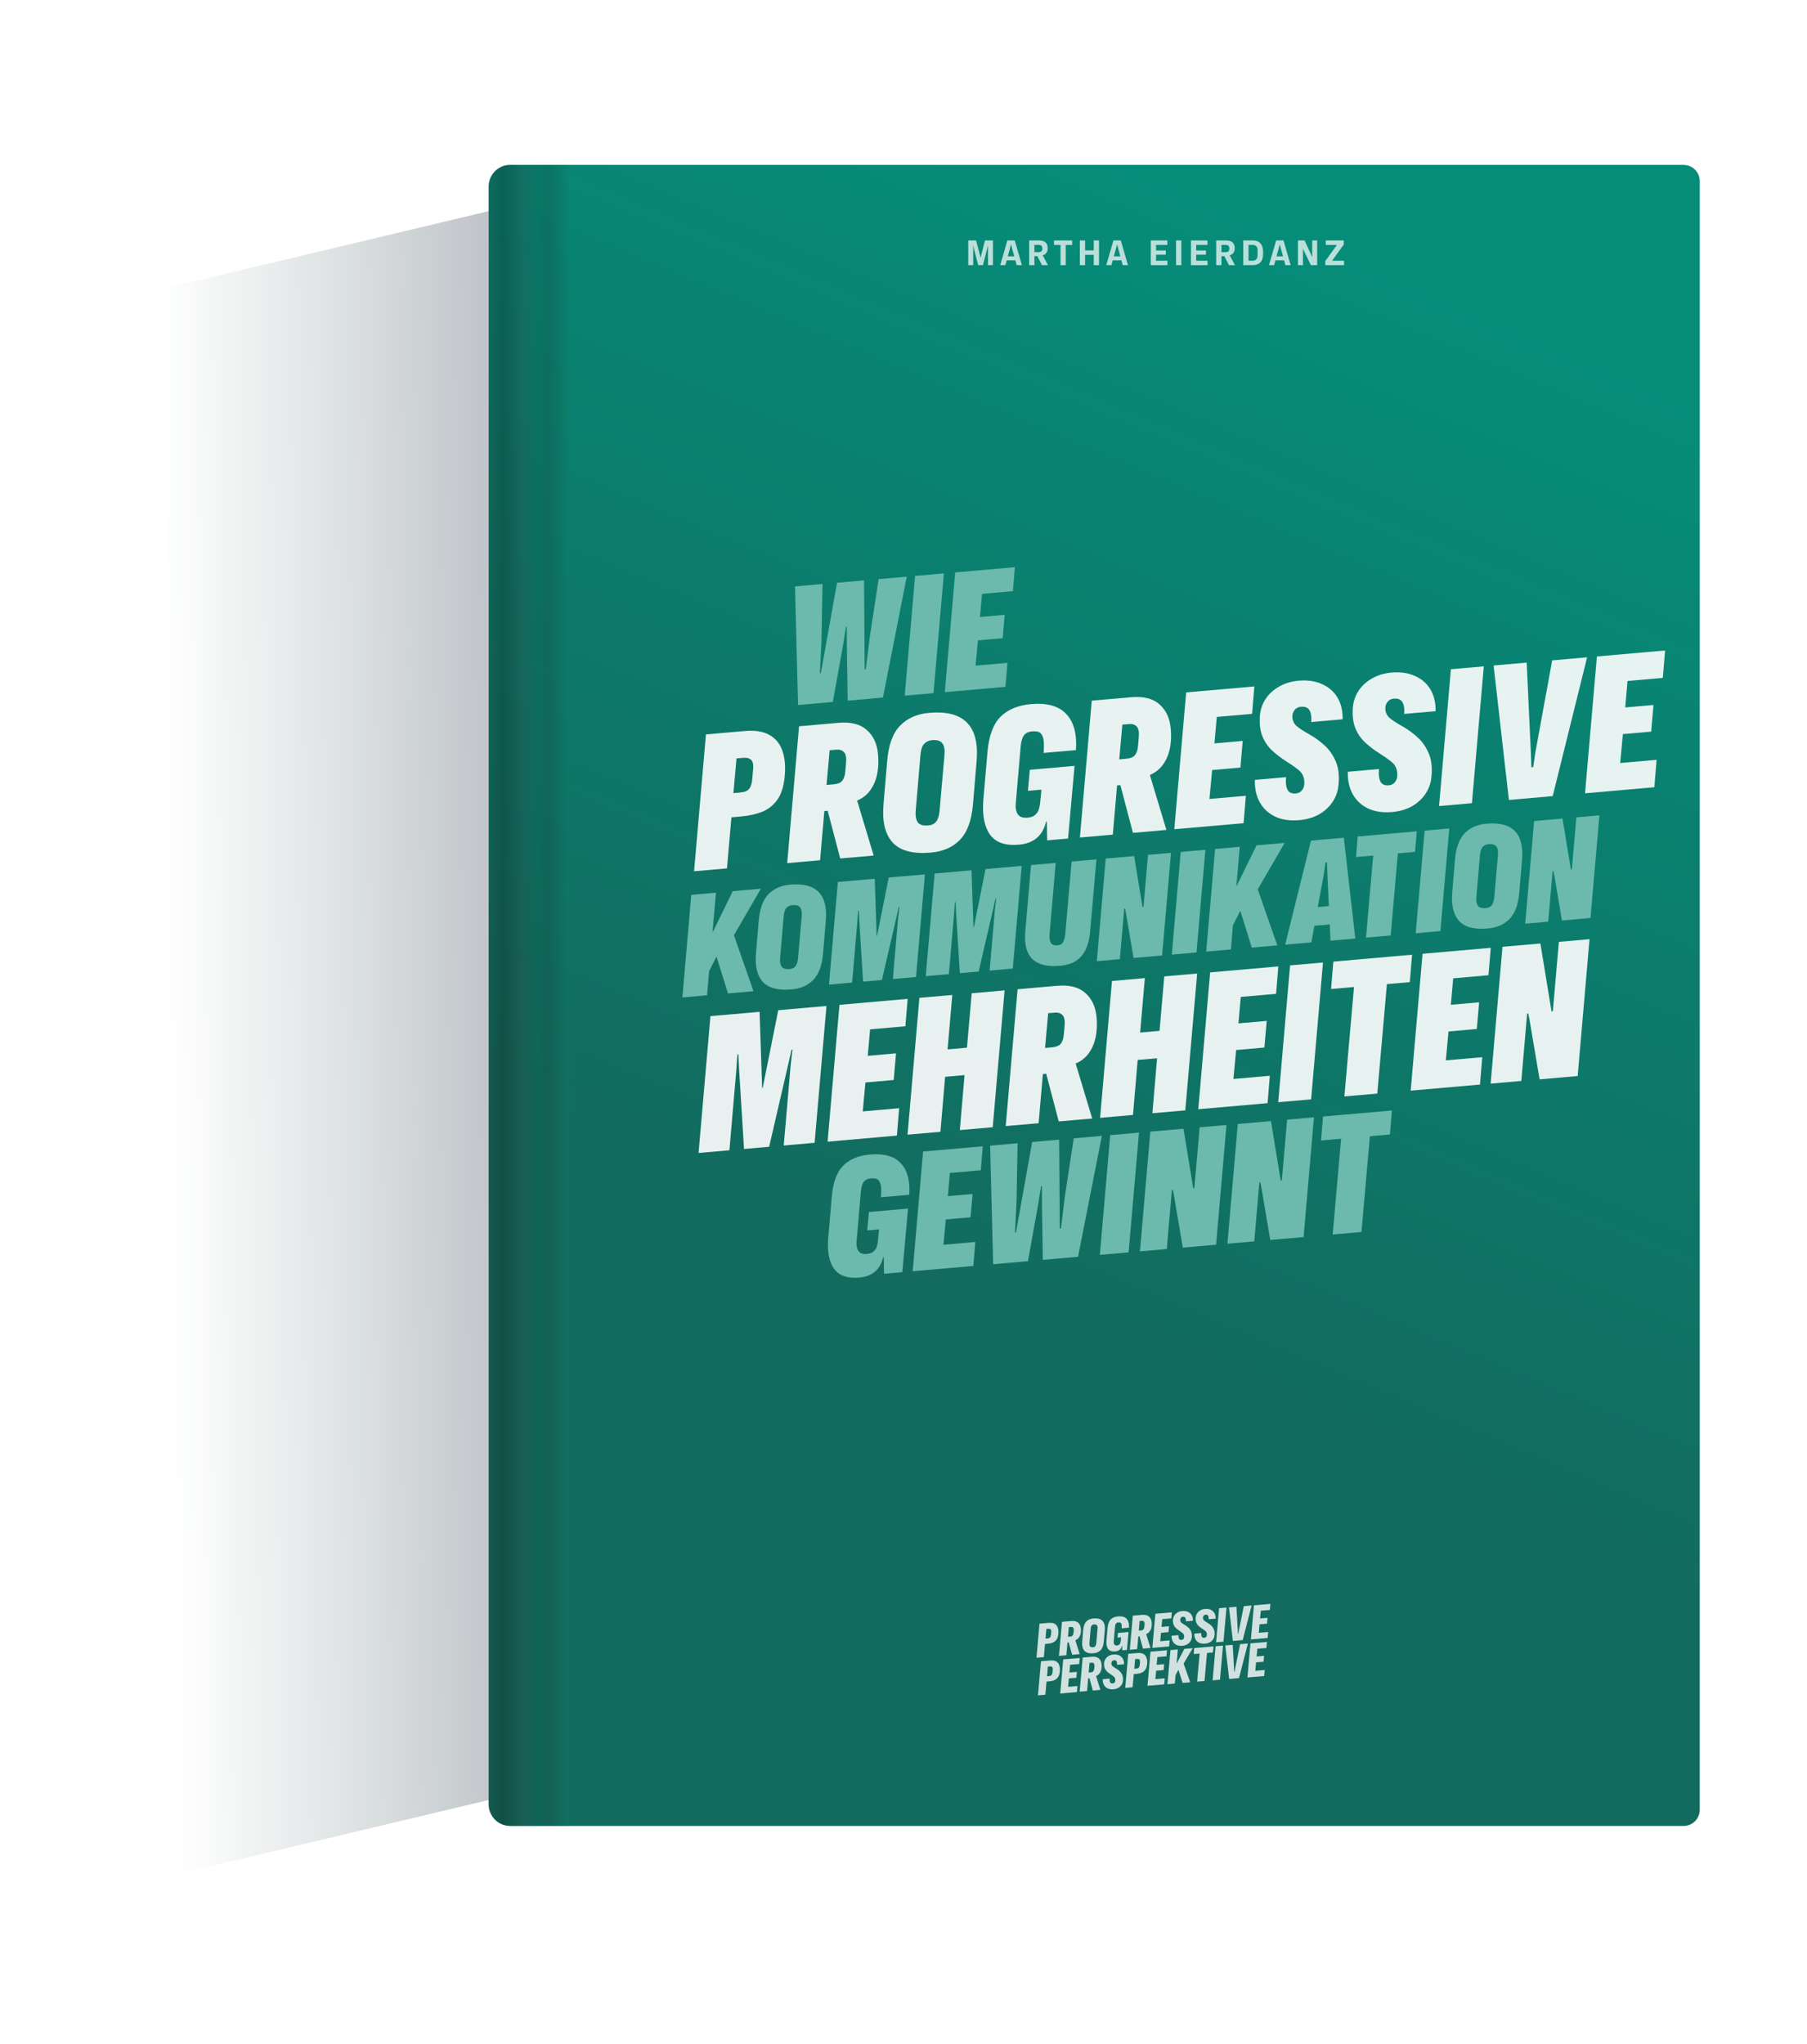 <svg width="586" height="663" viewBox="0 0 586 663" fill="none" xmlns="http://www.w3.org/2000/svg">
<g filter="url(#filter0_f_4867_757)">
<path d="M215.24 54.955L54.655 93.202V608.484L215.24 570.237V54.955Z" fill="url(#paint0_linear_4867_757)" fill-opacity="0.5"/>
</g>
<g filter="url(#filter1_d_4867_757)">
<path d="M172.475 51.463C172.475 47.605 175.601 44.478 179.457 44.478H559.974C562.866 44.478 565.21 46.824 565.21 49.717V577.927C565.21 580.82 562.866 583.165 559.974 583.165H179.457C175.601 583.165 172.475 580.038 172.475 576.181V51.463Z" fill="url(#paint1_linear_4867_757)"/>
<path d="M172.475 51.463C172.475 47.605 175.601 44.478 179.457 44.478H198.657V583.165H179.457C175.601 583.165 172.475 580.038 172.475 576.181V51.463Z" fill="url(#paint2_linear_4867_757)" fill-opacity="0.3"/>
</g>
<path d="M404.534 544.013L405.514 532.952L410.854 532.495L410.69 534.451L407.746 534.703L407.508 537.208L409.934 537L409.767 538.912L407.341 539.12L407.093 541.851L410.129 541.591L409.966 543.547L404.534 544.013Z" fill="white" fill-opacity="0.8"/>
<path d="M398.61 544.5L397.347 533.631L399.757 533.425L400.197 541.096L400.246 542.161L400.383 542.149L400.563 541.065L402.153 533.219L404.686 533.002L401.799 544.227L398.61 544.5Z" fill="white" fill-opacity="0.8"/>
<path d="M393.243 544.946L394.223 533.885L396.618 533.68L395.638 544.741L393.243 544.946Z" fill="white" fill-opacity="0.8"/>
<path d="M393.353 535.895L391.43 536.06L390.614 545.164L388.218 545.369L389.035 536.265L387.112 536.43L387.276 534.473L393.516 533.939L393.353 535.895Z" fill="white" fill-opacity="0.8"/>
<path d="M378.594 546.194L379.574 535.133L381.969 534.928L381.566 539.54L384.075 534.748L386.806 534.514L383.838 539.496L385.979 545.561L383.507 545.773L382.16 541.537L381.235 543.227L380.989 545.989L378.594 546.194Z" fill="white" fill-opacity="0.8"/>
<path d="M372.121 546.714L373.101 535.653L378.441 535.196L378.278 537.152L375.333 537.404L375.096 539.909L377.522 539.701L377.354 541.613L374.928 541.821L374.68 544.552L377.716 544.292L377.553 546.249L372.121 546.714Z" fill="white" fill-opacity="0.8"/>
<path d="M364.907 547.397L365.887 536.337L368.877 536.08C370.037 535.981 370.87 536.241 371.376 536.86C371.881 537.469 372.097 538.329 372.022 539.44C371.964 540.288 371.777 540.951 371.461 541.43C371.155 541.898 370.75 542.239 370.246 542.453C369.752 542.666 369.185 542.8 368.544 542.855L367.675 542.929L367.302 547.192L364.907 547.397ZM368.742 538.004L368.116 538.058L367.843 541.198L368.469 541.145C368.886 541.109 369.172 540.989 369.328 540.785C369.494 540.57 369.592 540.29 369.622 539.947L369.701 539.112C369.784 538.312 369.464 537.942 368.742 538.004Z" fill="white" fill-opacity="0.8"/>
<path d="M361.084 547.848C360.351 547.901 359.717 547.804 359.183 547.559C358.658 547.303 358.26 546.92 357.989 546.412C357.718 545.903 357.591 545.291 357.61 544.577L359.883 544.382C359.827 544.899 359.872 545.297 360.02 545.575C360.167 545.843 360.434 545.961 360.821 545.928C361.116 545.913 361.337 545.803 361.483 545.6C361.638 545.386 361.706 545.114 361.687 544.785C361.668 544.345 361.52 544.006 361.243 543.769C360.975 543.531 360.614 543.266 360.157 542.973C359.744 542.708 359.364 542.419 359.019 542.107C358.682 541.785 358.423 541.405 358.241 540.969C358.067 540.522 358.004 539.986 358.051 539.359C358.124 538.58 358.436 537.941 358.986 537.442C359.535 536.933 360.237 536.642 361.092 536.569C362.171 536.487 363.018 536.735 363.634 537.315C364.258 537.884 364.561 538.686 364.54 539.722L362.252 539.918C362.289 539.423 362.23 539.046 362.074 538.789C361.927 538.52 361.655 538.403 361.258 538.437C360.984 538.461 360.774 538.574 360.628 538.777C360.481 538.971 360.41 539.207 360.414 539.488C360.435 539.828 360.557 540.108 360.782 540.33C361.016 540.541 361.376 540.786 361.862 541.066C362.283 541.301 362.683 541.588 363.061 541.927C363.44 542.265 363.734 542.687 363.943 543.191C364.162 543.694 364.238 544.315 364.171 545.054C364.107 545.832 363.791 546.477 363.221 546.987C362.661 547.487 361.949 547.774 361.084 547.848Z" fill="white" fill-opacity="0.8"/>
<path d="M350.132 548.615L351.112 537.554L354.133 537.295C355.13 537.21 355.885 537.406 356.399 537.884C356.913 538.352 357.193 539.026 357.241 539.905C357.303 540.833 357.173 541.612 356.85 542.242C356.527 542.872 356.058 543.304 355.444 543.537L356.845 548.04L354.404 548.249L353.293 544.248L352.897 544.282L352.527 548.41L350.132 548.615ZM353.967 539.222L353.326 539.277L353.053 542.417L353.694 542.362C354.111 542.326 354.397 542.206 354.553 542.002C354.719 541.787 354.817 541.508 354.847 541.164L354.923 540.465C354.963 539.99 354.897 539.659 354.727 539.473C354.566 539.276 354.313 539.192 353.967 539.222Z" fill="white" fill-opacity="0.8"/>
<path d="M343.82 549.214L344.8 538.153L350.141 537.696L349.977 539.652L347.032 539.904L346.795 542.409L349.221 542.201L349.053 544.113L346.627 544.321L346.379 547.052L349.416 546.792L349.252 548.749L343.82 549.214Z" fill="white" fill-opacity="0.8"/>
<path d="M336.606 549.818L337.586 538.758L340.576 538.501C341.736 538.402 342.569 538.662 343.075 539.281C343.581 539.89 343.796 540.75 343.721 541.861C343.663 542.709 343.477 543.372 343.161 543.851C342.854 544.319 342.449 544.66 341.945 544.874C341.452 545.087 340.885 545.221 340.244 545.276L339.374 545.35L339.001 549.613L336.606 549.818ZM340.441 540.425L339.815 540.479L339.542 543.619L340.168 543.565C340.585 543.53 340.871 543.41 341.027 543.206C341.193 542.991 341.291 542.711 341.322 542.367L341.401 541.533C341.483 540.732 341.163 540.363 340.441 540.425Z" fill="white" fill-opacity="0.8"/>
<path d="M405.659 531.68L406.639 520.619L411.979 520.161L411.816 522.118L408.871 522.37L408.634 524.875L411.06 524.667L410.892 526.579L408.466 526.787L408.218 529.518L411.255 529.258L411.091 531.214L405.659 531.68Z" fill="white" fill-opacity="0.8"/>
<path d="M399.816 532.167L398.553 521.298L400.964 521.092L401.403 528.763L401.452 529.828L401.589 529.816L401.769 528.732L403.359 520.886L405.892 520.669L403.005 531.893L399.816 532.167Z" fill="white" fill-opacity="0.8"/>
<path d="M394.368 532.613L395.348 521.552L397.744 521.347L396.764 532.407L394.368 532.613Z" fill="white" fill-opacity="0.8"/>
<path d="M390.787 533.063C390.054 533.116 389.42 533.02 388.886 532.774C388.361 532.518 387.963 532.136 387.692 531.627C387.421 531.118 387.295 530.507 387.313 529.792L389.586 529.597C389.53 530.114 389.576 530.512 389.723 530.79C389.87 531.059 390.137 531.176 390.524 531.143C390.82 531.128 391.04 531.019 391.186 530.816C391.341 530.601 391.409 530.33 391.39 530C391.371 529.56 391.223 529.221 390.946 528.984C390.679 528.746 390.317 528.481 389.86 528.189C389.447 527.923 389.067 527.634 388.722 527.323C388.386 527 388.126 526.621 387.944 526.185C387.77 525.738 387.707 525.201 387.754 524.575C387.828 523.796 388.14 523.156 388.689 522.658C389.238 522.149 389.94 521.858 390.795 521.785C391.874 521.702 392.721 521.951 393.337 522.53C393.961 523.099 394.264 523.902 394.244 524.937L391.955 525.133C391.993 524.638 391.933 524.262 391.777 524.004C391.63 523.736 391.358 523.618 390.962 523.652C390.687 523.676 390.477 523.789 390.331 523.993C390.184 524.186 390.113 524.423 390.118 524.703C390.138 525.043 390.26 525.324 390.485 525.545C390.719 525.756 391.079 526.001 391.565 526.281C391.986 526.516 392.386 526.803 392.765 527.142C393.143 527.481 393.437 527.902 393.646 528.406C393.866 528.91 393.941 529.53 393.874 530.269C393.811 531.047 393.494 531.692 392.925 532.202C392.364 532.702 391.652 532.989 390.787 533.063Z" fill="white" fill-opacity="0.8"/>
<path d="M383.412 533.746C382.679 533.799 382.045 533.703 381.51 533.458C380.985 533.201 380.587 532.819 380.316 532.31C380.045 531.801 379.919 531.19 379.937 530.476L382.211 530.281C382.154 530.797 382.2 531.195 382.348 531.474C382.495 531.742 382.762 531.86 383.148 531.827C383.444 531.811 383.665 531.702 383.811 531.499C383.966 531.285 384.034 531.013 384.015 530.683C383.996 530.243 383.848 529.905 383.57 529.667C383.303 529.429 382.941 529.164 382.485 528.872C382.071 528.606 381.692 528.318 381.346 528.006C381.01 527.683 380.751 527.304 380.568 526.868C380.395 526.421 380.332 525.884 380.378 525.258C380.452 524.479 380.764 523.84 381.314 523.341C381.863 522.832 382.565 522.541 383.419 522.468C384.498 522.385 385.346 522.634 385.961 523.214C386.586 523.783 386.888 524.585 386.868 525.62L384.579 525.817C384.617 525.321 384.558 524.945 384.402 524.687C384.255 524.419 383.983 524.302 383.586 524.336C383.311 524.359 383.101 524.473 382.955 524.676C382.809 524.869 382.738 525.106 382.742 525.387C382.762 525.726 382.885 526.007 383.109 526.229C383.343 526.439 383.704 526.685 384.19 526.964C384.611 527.199 385.01 527.486 385.389 527.825C385.768 528.164 386.062 528.586 386.271 529.09C386.49 529.593 386.566 530.214 386.499 530.952C386.435 531.731 386.118 532.375 385.549 532.886C384.989 533.385 384.277 533.672 383.412 533.746Z" fill="white" fill-opacity="0.8"/>
<path d="M373.702 534.414L374.682 523.353L380.022 522.896L379.859 524.852L376.914 525.104L376.677 527.609L379.103 527.401L378.935 529.313L376.509 529.521L376.261 532.252L379.297 531.992L379.134 533.949L373.702 534.414Z" fill="white" fill-opacity="0.8"/>
<path d="M366.384 535.027L367.364 523.966L370.385 523.708C371.382 523.622 372.137 523.818 372.651 524.296C373.165 524.764 373.445 525.438 373.493 526.317C373.555 527.245 373.425 528.025 373.102 528.654C372.779 529.284 372.31 529.716 371.696 529.949L373.097 534.452L370.656 534.661L369.545 530.661L369.149 530.695L368.779 534.822L366.384 535.027ZM370.219 525.634L369.578 525.689L369.305 528.829L369.946 528.774C370.363 528.739 370.649 528.619 370.805 528.415C370.971 528.2 371.069 527.92 371.099 527.576L371.175 526.877C371.215 526.402 371.149 526.071 370.979 525.885C370.818 525.688 370.564 525.604 370.219 525.634Z" fill="white" fill-opacity="0.8"/>
<path d="M361.652 535.569C360.573 535.662 359.806 535.396 359.351 534.773C358.906 534.148 358.727 533.24 358.815 532.048L359.174 527.967C359.294 526.672 359.636 525.744 360.201 525.184C360.776 524.622 361.572 524.298 362.589 524.211C363.881 524.1 364.812 524.367 365.382 525.011C365.951 525.645 366.195 526.597 366.114 527.869L363.749 528.072C363.775 527.668 363.774 527.317 363.747 527.018C363.721 526.719 363.629 526.496 363.472 526.349C363.315 526.192 363.053 526.129 362.687 526.16C362.31 526.193 362.045 526.321 361.891 526.545C361.737 526.769 361.639 527.108 361.597 527.564L361.186 532.252C361.146 532.727 361.215 533.087 361.39 533.333C361.565 533.569 361.856 533.67 362.263 533.635C362.568 533.609 362.801 533.523 362.963 533.379C363.123 533.225 363.24 533.039 363.313 532.822C363.385 532.605 363.432 532.38 363.452 532.148L363.564 530.994L362.405 531.093L362.531 529.577L365.979 529.281L365.453 535.093L363.927 535.224L363.914 533.704L363.853 533.709C363.576 534.847 362.842 535.467 361.652 535.569Z" fill="white" fill-opacity="0.8"/>
<path d="M354.632 536.165C353.248 536.284 352.261 536.017 351.67 535.365C351.077 534.703 350.84 533.71 350.957 532.385L351.269 528.639C351.38 527.364 351.723 526.437 352.296 525.855C352.869 525.274 353.634 524.943 354.59 524.861C355.953 524.744 356.936 525.011 357.537 525.662C358.148 526.303 358.396 527.305 358.282 528.67L357.955 532.402C357.841 533.657 357.498 534.58 356.926 535.171C356.363 535.751 355.598 536.083 354.632 536.165ZM354.458 534.223C354.794 534.194 355.044 534.072 355.21 533.857C355.384 533.631 355.487 533.291 355.518 532.837L355.932 528.179C355.969 527.674 355.896 527.314 355.713 527.099C355.539 526.873 355.228 526.779 354.78 526.817C354.475 526.843 354.229 526.955 354.042 527.151C353.854 527.348 353.742 527.694 353.704 528.189L353.302 532.816C353.256 533.332 353.32 533.708 353.495 533.944C353.679 534.169 354 534.262 354.458 534.223Z" fill="white" fill-opacity="0.8"/>
<path d="M343.417 537.019L344.397 525.958L347.418 525.699C348.415 525.614 349.17 525.81 349.685 526.288C350.198 526.756 350.478 527.43 350.526 528.309C350.589 529.237 350.458 530.016 350.135 530.646C349.812 531.276 349.344 531.708 348.729 531.941L350.131 536.444L347.689 536.653L346.579 532.652L346.182 532.686L345.813 536.814L343.417 537.019ZM347.252 527.626L346.611 527.681L346.338 530.821L346.979 530.766C347.396 530.73 347.682 530.61 347.838 530.406C348.004 530.191 348.102 529.912 348.133 529.568L348.208 528.869C348.248 528.394 348.183 528.063 348.012 527.877C347.851 527.68 347.598 527.596 347.252 527.626Z" fill="white" fill-opacity="0.8"/>
<path d="M336.122 537.623L337.102 526.562L340.093 526.306C341.252 526.207 342.085 526.467 342.591 527.086C343.097 527.695 343.312 528.555 343.237 529.665C343.179 530.514 342.993 531.177 342.677 531.656C342.37 532.124 341.965 532.465 341.461 532.678C340.968 532.891 340.401 533.025 339.76 533.08L338.89 533.155L338.518 537.418L336.122 537.623ZM339.957 528.23L339.331 528.284L339.058 531.424L339.684 531.37C340.101 531.334 340.388 531.215 340.544 531.01C340.709 530.796 340.807 530.516 340.838 530.172L340.917 529.337C340.999 528.537 340.679 528.168 339.957 528.23Z" fill="white" fill-opacity="0.8"/>
<path d="M258.803 228.634L270.077 227.648L273.317 209.709L274.344 203.329L274.607 203.305L274.628 209.594L274.902 227.225L286.333 226.224L294.053 187.015L284.929 187.813L282.141 206.082L280.775 217.038L280.407 217.07L280.21 188.226L271.453 188.992L266.196 218.314L265.882 218.341L266.383 208.36L266.733 189.405L257.819 190.186L258.803 228.634Z" fill="#6CBAAD"/>
<path d="M293.392 225.607L302.726 224.79L306.094 185.961L296.76 186.777L293.392 225.607Z" fill="#6CBAAD"/>
<path d="M306.399 224.469L326.064 222.747L326.705 214.974L316.375 215.878L317.136 207.671L325.159 206.969L325.819 199.405L317.796 200.107L318.46 192.595L328.475 191.719L329.117 183.946L309.767 185.639L306.399 224.469Z" fill="#6CBAAD"/>
<path d="M225.083 282.557L235.75 281.624L237.201 265.065L240.376 264.786C242.934 264.563 245.243 264.039 247.304 263.214C249.362 262.349 251.032 260.954 252.313 259.03C253.591 257.066 254.337 254.322 254.552 250.8C254.733 247.803 254.408 245.234 253.576 243.092C252.741 240.91 251.332 239.301 249.349 238.267C247.404 237.188 244.813 236.79 241.576 237.074L228.931 238.18L225.083 282.557ZM241.007 245.762C242.166 245.661 243.031 245.888 243.603 246.441C244.175 246.996 244.386 248.024 244.235 249.528L243.924 252.878C243.829 254.094 243.512 255.068 242.972 255.8C242.468 256.489 241.478 256.897 239.999 257.026L237.842 257.216L238.85 245.952L241.007 245.762Z" fill="white" fill-opacity="0.9"/>
<path d="M255.281 279.914L265.949 278.981L267.331 263.032L268.41 262.937L272.48 278.409L283.328 277.459L277.964 259.624C280.374 258.648 282.191 256.858 283.412 254.255C284.63 251.61 285.075 248.41 284.746 244.653C284.449 241.255 283.233 238.624 281.097 236.756C278.997 234.846 275.93 234.067 271.895 234.421L259.13 235.538L255.281 279.914ZM271.206 243.119C272.285 243.025 273.114 243.295 273.693 243.929C274.308 244.52 274.532 245.708 274.366 247.494L274.123 250.234C274.029 251.451 273.711 252.425 273.171 253.157C272.667 253.845 271.677 254.255 270.198 254.384L268.041 254.572L269.049 243.308L271.206 243.119Z" fill="white" fill-opacity="0.9"/>
<path d="M301.835 276.504C305.83 276.155 308.991 274.77 311.316 272.352C313.676 269.889 315.076 266.102 315.515 260.989L316.701 246.93C317.709 235.445 312.58 230.195 301.314 231.181C297.359 231.527 294.2 232.931 291.839 235.393C289.514 237.812 288.136 241.618 287.704 246.811L286.518 260.869C286.035 266.388 287.019 270.511 289.472 273.237C291.961 275.918 296.082 277.008 301.835 276.504ZM301.064 267.691C299.386 267.838 298.252 267.515 297.658 266.72C297.062 265.886 296.829 264.599 296.958 262.855L298.512 244.717C298.681 242.97 299.101 241.785 299.771 241.163C300.438 240.501 301.25 240.127 302.209 240.043C303.848 239.9 304.963 240.225 305.556 241.02C306.185 241.769 306.434 242.996 306.3 244.7L304.697 262.963C304.554 264.546 304.192 265.706 303.612 266.441C303.032 267.177 302.183 267.593 301.064 267.691Z" fill="white" fill-opacity="0.9"/>
<path d="M330.416 273.942C335.211 273.522 338.153 271.03 339.243 266.464L339.483 266.443L339.593 272.535L346.364 271.942L348.471 248.379L333.968 249.648L333.356 256.468L337.731 256.084L337.319 260.349C337.259 261.04 337.119 261.737 336.899 262.44C336.678 263.144 336.269 263.764 335.672 264.3C335.111 264.792 334.292 265.085 333.213 265.179C331.735 265.308 330.697 264.957 330.101 264.123C329.501 263.249 329.273 262.02 329.417 260.438L331.004 241.994C331.151 240.45 331.492 239.293 332.029 238.521C332.565 237.749 333.472 237.307 334.751 237.195C336.069 237.08 336.995 237.301 337.526 237.859C338.058 238.416 338.373 239.254 338.471 240.373C338.566 241.453 338.556 242.722 338.442 244.182L348.929 243.264C349.278 238.039 348.232 234.143 345.794 231.577C343.392 228.968 339.574 227.893 334.34 228.351C330.104 228.721 326.803 230.098 324.435 232.48C322.103 234.819 320.703 238.606 320.235 243.842L318.886 259.486C318.51 264.393 319.239 268.135 321.076 270.712C322.948 273.246 326.061 274.323 330.416 273.942Z" fill="white" fill-opacity="0.9"/>
<path d="M350.208 271.606L360.875 270.673L362.258 254.723L363.337 254.629L367.408 270.101L378.255 269.151L372.89 251.316C375.302 250.34 377.117 248.55 378.339 245.946C379.557 243.302 380.002 240.102 379.673 236.345C379.376 232.947 378.16 230.316 376.023 228.448C373.924 226.538 370.857 225.759 366.821 226.113L354.056 227.229L350.208 271.606ZM366.132 234.811C367.211 234.717 368.04 234.987 368.619 235.62C369.234 236.212 369.459 237.4 369.294 239.186L369.05 241.926C368.955 243.143 368.637 244.117 368.098 244.849C367.594 245.537 366.604 245.946 365.125 246.076L362.968 246.264L363.975 235L366.132 234.811Z" fill="white" fill-opacity="0.9"/>
<path d="M380.817 268.927L403.29 266.96L404.023 258.076L392.217 259.109L393.088 249.729L402.257 248.927L403.01 240.283L393.841 241.085L394.6 232.501L406.046 231.5L406.779 222.615L384.666 224.551L380.817 268.927Z" fill="white" fill-opacity="0.9"/>
<path d="M421.367 265.982C423.724 265.776 425.825 265.169 427.669 264.162C429.51 263.114 430.983 261.778 432.089 260.15C433.231 258.479 433.893 256.609 434.074 254.54C434.371 251.493 434.067 248.942 433.163 246.887C432.255 244.791 431.038 243.065 429.51 241.709C427.979 240.312 426.367 239.145 424.675 238.206C422.768 237.124 421.38 236.219 420.512 235.489C419.683 234.756 419.219 233.83 419.121 232.711C419.041 231.792 419.254 231.008 419.761 230.359C420.265 229.671 420.956 229.288 421.835 229.211C423.273 229.086 424.236 229.505 424.723 230.468C425.205 231.393 425.374 232.627 425.227 234.17L435.416 233.278C435.454 230.496 434.884 228.13 433.708 226.178C432.53 224.228 430.854 222.784 428.679 221.846C426.54 220.866 424.011 220.503 421.096 220.758C418.778 220.961 416.699 221.586 414.858 222.633C413.053 223.637 411.598 224.952 410.493 226.579C409.387 228.206 408.745 230.075 408.567 232.185C408.392 234.778 408.664 236.969 409.384 238.758C410.104 240.548 411.145 242.088 412.505 243.379C413.907 244.666 415.438 245.841 417.101 246.903C418.847 247.999 420.221 248.966 421.22 249.804C422.259 250.64 422.845 251.817 422.978 253.336C423.076 254.455 422.875 255.379 422.375 256.107C421.875 256.835 421.165 257.24 420.246 257.321C418.848 257.443 417.924 257 417.474 255.993C417.023 254.985 416.888 253.668 417.068 252.041L406.94 252.927C406.868 255.793 407.426 258.261 408.614 260.332C409.798 262.363 411.481 263.887 413.663 264.904C415.843 265.881 418.41 266.241 421.367 265.982Z" fill="white" fill-opacity="0.9"/>
<path d="M451.507 263.344C453.864 263.138 455.965 262.531 457.809 261.524C459.65 260.477 461.123 259.139 462.229 257.513C463.371 255.842 464.033 253.972 464.214 251.901C464.511 248.855 464.207 246.304 463.303 244.249C462.396 242.154 461.178 240.428 459.65 239.071C458.119 237.675 456.507 236.507 454.815 235.568C452.908 234.486 451.52 233.58 450.652 232.851C449.823 232.118 449.359 231.192 449.262 230.073C449.181 229.154 449.394 228.37 449.901 227.722C450.405 227.033 451.096 226.65 451.975 226.574C453.413 226.447 454.376 226.867 454.863 227.831C455.345 228.755 455.514 229.989 455.367 231.532L465.556 230.64C465.594 227.858 465.024 225.492 463.848 223.541C462.67 221.59 460.994 220.145 458.819 219.208C456.68 218.228 454.152 217.865 451.236 218.121C448.918 218.323 446.839 218.948 444.998 219.995C443.194 220.999 441.739 222.314 440.633 223.941C439.527 225.569 438.886 227.437 438.707 229.546C438.532 232.139 438.804 234.331 439.524 236.121C440.244 237.91 441.285 239.45 442.646 240.741C444.047 242.028 445.579 243.202 447.241 244.265C448.988 245.36 450.361 246.328 451.361 247.167C452.399 248.002 452.986 249.179 453.118 250.698C453.216 251.817 453.015 252.741 452.515 253.47C452.015 254.198 451.306 254.602 450.387 254.682C448.988 254.804 448.064 254.362 447.614 253.354C447.164 252.347 447.028 251.029 447.208 249.403L437.08 250.29C437.008 253.155 437.566 255.623 438.754 257.694C439.938 259.725 441.622 261.25 443.803 262.267C445.983 263.244 448.55 263.602 451.507 263.344Z" fill="white" fill-opacity="0.9"/>
<path d="M466.672 261.413L477.339 260.479L481.188 216.103L470.521 217.036L466.672 261.413Z" fill="white" fill-opacity="0.9"/>
<path d="M489.328 259.43L503.531 258.187L514.691 213.17L503.365 214.162L497.893 244.122L497.213 248.772L496.613 248.824L496.455 244.247L495.095 214.886L484.368 215.824L489.328 259.43Z" fill="white" fill-opacity="0.9"/>
<path d="M514.019 257.269L536.493 255.302L537.225 246.418L525.419 247.452L526.289 238.072L535.459 237.269L536.212 228.625L527.043 229.428L527.803 220.843L539.249 219.841L539.982 210.957L517.867 212.893L514.019 257.269Z" fill="white" fill-opacity="0.9"/>
<path d="M221.294 323.477L229.295 322.777L229.967 314.925L232.364 310.23L236.082 322.183L244.352 321.459L238.008 303.302L246.745 288.221L237.62 289.019L231.051 302.461L232.181 289.494L224.181 290.195L221.294 323.477Z" fill="#6CBAAD"/>
<path d="M256.649 320.881C259.646 320.619 262.016 319.581 263.759 317.767C265.531 315.921 266.58 313.08 266.909 309.245L267.799 298.701C268.555 290.087 264.708 286.15 256.258 286.889C253.291 287.148 250.923 288.202 249.152 290.048C247.408 291.862 246.375 294.716 246.051 298.611L245.162 309.155C244.798 313.294 245.537 316.387 247.377 318.431C249.243 320.442 252.335 321.259 256.649 320.881ZM256.071 314.271C254.812 314.381 253.961 314.14 253.516 313.544C253.069 312.918 252.894 311.952 252.991 310.645L254.157 297.041C254.283 295.731 254.599 294.843 255.101 294.376C255.601 293.879 256.21 293.599 256.93 293.536C258.158 293.428 258.995 293.672 259.44 294.267C259.912 294.831 260.098 295.751 259.998 297.028L258.796 310.726C258.688 311.913 258.417 312.783 257.982 313.334C257.547 313.885 256.91 314.198 256.071 314.271Z" fill="#6CBAAD"/>
<path d="M268.832 319.317L276.337 318.659L278.022 299.076L278.283 295.337L278.509 295.317L278.688 298.926L279.888 318.349L286.001 317.814L290.603 297.929L291.453 294.185L291.677 294.164L291.236 297.919L289.552 317.504L297.058 316.846L299.945 283.564L288.213 284.59L284.432 303.498L284.297 303.51L283.673 284.988L271.718 286.034L268.832 319.317Z" fill="#6CBAAD"/>
<path d="M300.215 316.57L307.721 315.913L309.405 296.329L309.667 292.59L309.892 292.57L310.072 296.18L311.272 315.602L317.385 315.068L321.987 295.182L322.837 291.438L323.061 291.418L322.62 295.172L320.936 314.757L328.442 314.099L331.329 280.817L319.597 281.844L315.816 300.751L315.681 300.763L315.057 282.241L303.102 283.288L300.215 316.57Z" fill="#6CBAAD"/>
<path d="M343.73 313.215C345.977 313.018 347.783 312.437 349.148 311.471C350.513 310.507 351.534 309.239 352.212 307.669C352.89 306.1 353.321 304.295 353.505 302.255L355.566 278.696L347.521 279.4L345.455 302.914C345.359 303.89 345.145 304.723 344.814 305.417C344.482 306.111 343.867 306.497 342.968 306.576C341.858 306.673 341.125 306.389 340.765 305.727C340.402 305.033 340.274 304.093 340.382 302.906L342.352 279.852L334.351 280.552L332.488 302.237C331.802 310.272 335.549 313.931 343.73 313.215Z" fill="#6CBAAD"/>
<path d="M355.696 311.714L363.157 311.061L364.577 294.671L364.847 294.647L365.168 296.25L367.607 310.672L376.866 309.861L379.753 276.579L372.292 277.232L370.825 294.124L370.51 294.152L370.126 291.83L367.797 277.626L358.583 278.432L355.696 311.714Z" fill="#6CBAAD"/>
<path d="M380.014 309.586L388.014 308.885L390.9 275.603L382.9 276.304L380.014 309.586Z" fill="#6CBAAD"/>
<path d="M391.162 308.61L399.163 307.91L399.835 300.058L402.233 295.362L405.95 307.316L414.22 306.592L407.877 288.435L416.612 273.353L407.489 274.152L400.919 287.594L402.05 274.628L394.049 275.328L391.162 308.61Z" fill="#6CBAAD"/>
<path d="M416.773 306.368L425.268 305.625L426.247 300.238L431.235 299.802L431.471 305.082L439.517 304.378L435.796 271.674L425.143 272.607L416.773 306.368ZM427.345 294.162L429.372 283.156L429.882 279.667L430.332 279.628L430.451 283.061L430.941 293.847L427.345 294.162Z" fill="#6CBAAD"/>
<path d="M458.896 276.267L459.446 269.604L440.299 271.28L439.749 277.943L445.322 277.456L442.985 304.075L450.986 303.375L453.323 276.755L458.896 276.267Z" fill="#6CBAAD"/>
<path d="M459.11 302.663L467.11 301.963L469.997 268.68L461.996 269.381L459.11 302.663Z" fill="#6CBAAD"/>
<path d="M482.437 301.12C485.434 300.857 487.804 299.819 489.547 298.006C491.318 296.159 492.368 293.318 492.697 289.484L493.586 278.94C494.343 270.325 490.496 266.388 482.046 267.128C479.08 267.387 476.711 268.44 474.94 270.287C473.197 272.101 472.163 274.955 471.839 278.85L470.95 289.394C470.587 293.533 471.325 296.626 473.165 298.669C475.032 300.681 478.122 301.497 482.437 301.12ZM481.859 294.51C480.601 294.62 479.749 294.377 479.305 293.782C478.857 293.157 478.683 292.19 478.78 290.883L479.945 277.279C480.072 275.97 480.387 275.081 480.89 274.615C481.39 274.117 481.999 273.838 482.718 273.775C483.947 273.667 484.783 273.911 485.228 274.506C485.7 275.069 485.886 275.989 485.787 277.267L484.584 290.965C484.477 292.152 484.205 293.021 483.771 293.572C483.335 294.124 482.698 294.437 481.859 294.51Z" fill="#6CBAAD"/>
<path d="M494.62 299.556L502.081 298.903L503.501 282.512L503.771 282.489L504.092 284.092L506.53 298.513L515.79 297.702L518.676 264.421L511.215 265.074L509.748 281.966L509.434 281.993L509.05 279.671L506.721 265.466L497.506 266.273L494.62 299.556Z" fill="#6CBAAD"/>
<path d="M226.538 373.914L236.546 373.038L238.791 346.924L239.141 341.941L239.441 341.915L239.68 346.726L241.281 372.623L249.431 371.91L255.566 345.396L256.7 340.403L256.999 340.377L256.411 345.383L254.166 371.495L264.173 370.62L268.022 326.243L252.381 327.612L247.339 352.822L247.159 352.838L246.328 328.142L230.387 329.537L226.538 373.914Z" fill="white" fill-opacity="0.9"/>
<path d="M268.384 370.251L290.857 368.284L291.59 359.4L279.784 360.433L280.655 351.054L289.824 350.252L290.577 341.607L281.408 342.41L282.167 333.826L293.613 332.823L294.346 323.939L272.233 325.874L268.384 370.251Z" fill="white" fill-opacity="0.9"/>
<path d="M294.31 367.982L304.977 367.049L306.497 349.215L312.79 348.664L311.27 366.498L321.937 365.564L325.786 321.188L315.118 322.121L313.582 339.775L307.29 340.326L308.826 322.672L298.158 323.605L294.31 367.982Z" fill="white" fill-opacity="0.9"/>
<path d="M326.147 365.195L336.815 364.262L338.198 348.313L339.277 348.219L343.347 363.69L354.194 362.741L348.83 344.906C351.24 343.93 353.056 342.14 354.278 339.535C355.497 336.892 355.941 333.691 355.613 329.934C355.316 326.537 354.099 323.905 351.963 322.038C349.864 320.127 346.796 319.349 342.761 319.702L329.996 320.819L326.147 365.195ZM342.072 328.401C343.151 328.307 343.98 328.577 344.558 329.211C345.174 329.801 345.399 330.99 345.233 332.776L344.99 335.516C344.894 336.732 344.577 337.706 344.037 338.438C343.534 339.127 342.543 339.535 341.065 339.666L338.907 339.854L339.915 328.59L342.072 328.401Z" fill="white" fill-opacity="0.9"/>
<path d="M356.756 362.517L367.423 361.583L368.943 343.75L375.235 343.199L373.716 361.032L384.383 360.099L388.231 315.722L377.565 316.656L376.029 334.309L369.736 334.86L371.271 317.207L360.605 318.14L356.756 362.517Z" fill="white" fill-opacity="0.9"/>
<path d="M388.593 359.731L411.067 357.764L411.799 348.879L399.993 349.912L400.864 340.533L410.033 339.73L410.787 331.086L401.618 331.888L402.377 323.304L413.823 322.303L414.556 313.418L392.442 315.354L388.593 359.731Z" fill="white" fill-opacity="0.9"/>
<path d="M414.52 357.461L425.187 356.527L429.036 312.151L418.368 313.085L414.52 357.461Z" fill="white" fill-opacity="0.9"/>
<path d="M457.192 318.507L457.925 309.622L432.395 311.857L431.662 320.741L439.094 320.09L435.977 355.583L446.645 354.649L449.761 319.157L457.192 318.507Z" fill="white" fill-opacity="0.9"/>
<path d="M457.477 353.701L479.95 351.734L480.683 342.851L468.876 343.883L469.747 334.504L478.916 333.702L479.67 325.057L470.501 325.86L471.26 317.276L482.707 316.273L483.439 307.39L461.325 309.325L457.477 353.701Z" fill="white" fill-opacity="0.9"/>
<path d="M483.403 351.432L493.352 350.562L495.245 328.708L495.604 328.677L496.033 330.814L499.285 350.042L511.63 348.962L515.478 304.585L505.53 305.456L503.575 327.979L503.155 328.016L502.643 324.919L499.538 305.981L487.252 307.056L483.403 351.432Z" fill="white" fill-opacity="0.9"/>
<path d="M278.666 414.32C282.862 413.954 285.436 411.772 286.39 407.777L286.6 407.758L286.697 413.089L292.622 412.571L294.465 391.952L281.774 393.064L281.239 399.03L285.067 398.695L284.707 402.427C284.654 403.031 284.531 403.641 284.338 404.256C284.146 404.872 283.789 405.415 283.266 405.883C282.774 406.314 282.057 406.57 281.114 406.653C279.82 406.767 278.913 406.458 278.391 405.728C277.866 404.964 277.666 403.889 277.792 402.503L279.181 386.365C279.31 385.016 279.608 384.002 280.078 383.327C280.547 382.651 281.341 382.265 282.459 382.167C283.613 382.066 284.423 382.259 284.888 382.747C285.353 383.235 285.629 383.969 285.715 384.948C285.797 385.892 285.789 387.003 285.689 388.28L294.865 387.477C295.17 382.905 294.255 379.496 292.122 377.251C290.02 374.968 286.679 374.027 282.1 374.428C278.394 374.753 275.505 375.957 273.433 378.042C271.393 380.087 270.168 383.401 269.758 387.983L268.578 401.671C268.249 405.964 268.887 409.238 270.493 411.494C272.131 413.712 274.856 414.654 278.666 414.32Z" fill="#6CBAAD"/>
<path d="M295.984 412.277L315.649 410.555L316.291 402.782L305.96 403.685L306.722 395.479L314.745 394.777L315.404 387.212L307.382 387.915L308.045 380.403L318.061 379.527L318.702 371.754L299.352 373.447L295.984 412.277Z" fill="#6CBAAD"/>
<path d="M322.078 409.993L333.353 409.006L336.592 391.067L337.619 384.686L337.882 384.664L337.904 390.953L338.177 408.583L349.609 407.583L357.328 368.372L348.205 369.171L345.416 387.44L344.05 398.396L343.682 398.428L343.485 369.584L334.728 370.351L329.472 399.672L329.157 399.7L329.658 389.718L330.008 370.764L321.094 371.544L322.078 409.993Z" fill="#6CBAAD"/>
<path d="M356.668 406.965L366.002 406.148L369.369 367.318L360.035 368.136L356.668 406.965Z" fill="#6CBAAD"/>
<path d="M369.674 405.826L378.379 405.065L380.036 385.943L380.351 385.916L380.725 387.786L383.571 404.61L394.373 403.665L397.741 364.835L389.036 365.598L387.325 385.306L386.957 385.338L386.51 382.628L383.792 366.057L373.042 366.997L369.674 405.826Z" fill="#6CBAAD"/>
<path d="M398.044 403.344L406.749 402.582L408.406 383.461L408.72 383.433L409.095 385.303L411.94 402.128L422.742 401.182L426.11 362.352L417.405 363.115L415.695 382.823L415.327 382.855L414.879 380.145L412.162 363.574L401.411 364.514L398.044 403.344Z" fill="#6CBAAD"/>
<path d="M450.746 367.914L451.387 360.141L429.048 362.096L428.407 369.87L434.91 369.3L432.183 400.356L441.516 399.539L444.244 368.483L450.746 367.914Z" fill="#6CBAAD"/>
<path opacity="0.8" d="M429.785 86V84.669L433.558 79.433H429.95V77.981H435.78V79.301L431.985 84.559H435.868V86H429.785Z" fill="white" fill-opacity="0.9"/>
<path opacity="0.8" d="M420.916 86V77.981H423.061L425.327 82.876L425.47 83.261H425.536V77.981H427.153V86H425.118L422.72 81.05L422.599 80.742H422.544V86H420.916Z" fill="white" fill-opacity="0.9"/>
<path opacity="0.8" d="M411.524 86L413.845 77.981H416.232L418.564 86H416.859L416.43 84.427H413.625L413.185 86H411.524ZM413.966 83.129H416.078L415.407 80.709L415.066 79.367H414.989L414.648 80.709L413.966 83.129Z" fill="white" fill-opacity="0.9"/>
<path opacity="0.8" d="M403.188 86V77.97H406.18C407.332 77.97 408.19 78.289 408.754 78.927C409.326 79.558 409.612 80.449 409.612 81.6V82.381C409.612 83.613 409.304 84.526 408.688 85.12C408.08 85.707 407.244 86 406.18 86H403.188ZM404.893 84.559H406.136C406.701 84.559 407.123 84.409 407.401 84.108C407.687 83.807 407.83 83.378 407.83 82.821V81.149C407.83 80.606 407.695 80.185 407.423 79.884C407.152 79.576 406.723 79.422 406.136 79.422H404.893V84.559Z" fill="white" fill-opacity="0.9"/>
<path opacity="0.8" d="M394.405 86V77.981H397.705C398.615 77.981 399.293 78.205 399.74 78.652C400.195 79.092 400.422 79.712 400.422 80.511C400.422 81.105 400.279 81.6 399.993 81.996C399.707 82.392 399.304 82.656 398.783 82.788L400.499 86H398.552L397.056 83.074H396.11V86H394.405ZM397.474 79.422H396.11V81.776H397.474C397.863 81.776 398.153 81.688 398.343 81.512C398.541 81.336 398.64 81.098 398.64 80.797V80.39C398.64 80.075 398.538 79.836 398.332 79.675C398.127 79.506 397.841 79.422 397.474 79.422Z" fill="white" fill-opacity="0.9"/>
<path opacity="0.8" d="M386.213 86V77.981H391.581V79.422H387.918V81.237H391.086V82.601H387.918V84.559H391.603V86H386.213Z" fill="white" fill-opacity="0.9"/>
<path opacity="0.8" d="M381.394 86V77.981H383.099V86H381.394Z" fill="white" fill-opacity="0.9"/>
<path opacity="0.8" d="M373.201 86V77.981H378.569V79.422H374.906V81.237H378.074V82.601H374.906V84.559H378.591V86H373.201Z" fill="white" fill-opacity="0.9"/>
<path opacity="0.8" d="M358.758 86L361.079 77.981H363.466L365.798 86H364.093L363.664 84.427H360.859L360.419 86H358.758ZM361.2 83.129H363.312L362.641 80.709L362.3 79.367H362.223L361.882 80.709L361.2 83.129Z" fill="white" fill-opacity="0.9"/>
<path opacity="0.8" d="M350.186 86V77.981H351.891V81.215H354.696V77.981H356.401V86H354.696V82.656H351.891V86H350.186Z" fill="white" fill-opacity="0.9"/>
<path opacity="0.8" d="M347.713 79.433H345.612V86H343.918V79.433H341.806V77.981H347.713V79.433Z" fill="white" fill-opacity="0.9"/>
<path opacity="0.8" d="M333.758 86V77.981H337.058C337.967 77.981 338.645 78.205 339.093 78.652C339.547 79.092 339.775 79.712 339.775 80.511C339.775 81.105 339.632 81.6 339.346 81.996C339.06 82.392 338.656 82.656 338.136 82.788L339.852 86H337.905L336.409 83.074H335.463V86H333.758ZM336.827 79.422H335.463V81.776H336.827C337.215 81.776 337.505 81.688 337.696 81.512C337.894 81.336 337.993 81.098 337.993 80.797V80.39C337.993 80.075 337.89 79.836 337.685 79.675C337.479 79.506 337.193 79.422 336.827 79.422Z" fill="white" fill-opacity="0.9"/>
<path opacity="0.8" d="M324.366 86L326.687 77.981H329.074L331.406 86H329.701L329.272 84.427H326.467L326.027 86H324.366ZM326.808 83.129H328.92L328.249 80.709L327.908 79.367H327.831L327.49 80.709L326.808 83.129Z" fill="white" fill-opacity="0.9"/>
<path opacity="0.8" d="M314 86V77.981H316.552L317.993 83.558H318.004L319.412 77.981H322.008V86H320.391V80.456L320.402 79.829H320.325L320.193 80.456L318.763 86H317.234L315.793 80.456L315.672 79.829H315.595L315.606 80.467V86H314Z" fill="white" fill-opacity="0.9"/>
<defs>
<filter id="filter0_f_4867_757" x="0.655" y="0.955" width="268.585" height="661.529" filterUnits="userSpaceOnUse" color-interpolation-filters="sRGB">
<feFlood flood-opacity="0" result="BackgroundImageFix"/>
<feBlend mode="normal" in="SourceGraphic" in2="BackgroundImageFix" result="shape"/>
<feGaussianBlur stdDeviation="27" result="effect1_foregroundBlur_4867_757"/>
</filter>
<filter id="filter1_d_4867_757" x="124.475" y="19.478" width="460.735" height="606.687" filterUnits="userSpaceOnUse" color-interpolation-filters="sRGB">
<feFlood flood-opacity="0" result="BackgroundImageFix"/>
<feColorMatrix in="SourceAlpha" type="matrix" values="0 0 0 0 0 0 0 0 0 0 0 0 0 0 0 0 0 0 127 0" result="hardAlpha"/>
<feOffset dx="-14" dy="9"/>
<feGaussianBlur stdDeviation="17"/>
<feComposite in2="hardAlpha" operator="out"/>
<feColorMatrix type="matrix" values="0 0 0 0 0 0 0 0 0 0 0 0 0 0 0 0 0 0 0.25 0"/>
<feBlend mode="normal" in2="BackgroundImageFix" result="effect1_dropShadow_4867_757"/>
<feBlend mode="normal" in="SourceGraphic" in2="effect1_dropShadow_4867_757" result="shape"/>
</filter>
<linearGradient id="paint0_linear_4867_757" x1="55.218" y1="382.786" x2="215.226" y2="380.519" gradientUnits="userSpaceOnUse">
<stop stop-color="#1B493E" stop-opacity="0"/>
<stop offset="1" stop-color="#0E0C30" stop-opacity="0.8"/>
</linearGradient>
<linearGradient id="paint1_linear_4867_757" x1="192.112" y1="355.293" x2="333.278" y2="22.492" gradientUnits="userSpaceOnUse">
<stop stop-color="#126B5E"/>
<stop offset="1" stop-color="#068D7A"/>
</linearGradient>
<linearGradient id="paint2_linear_4867_757" x1="198.657" y1="583.165" x2="172.475" y2="583.165" gradientUnits="userSpaceOnUse">
<stop stop-color="#0B7F6D"/>
<stop offset="0.26" stop-color="#154539"/>
<stop offset="0.396" stop-color="#075749"/>
<stop offset="0.578" stop-color="#293F3C"/>
<stop offset="0.833" stop-color="#0E0F0E"/>
<stop offset="1" stop-color="#1A3730"/>
</linearGradient>
</defs>
</svg>
